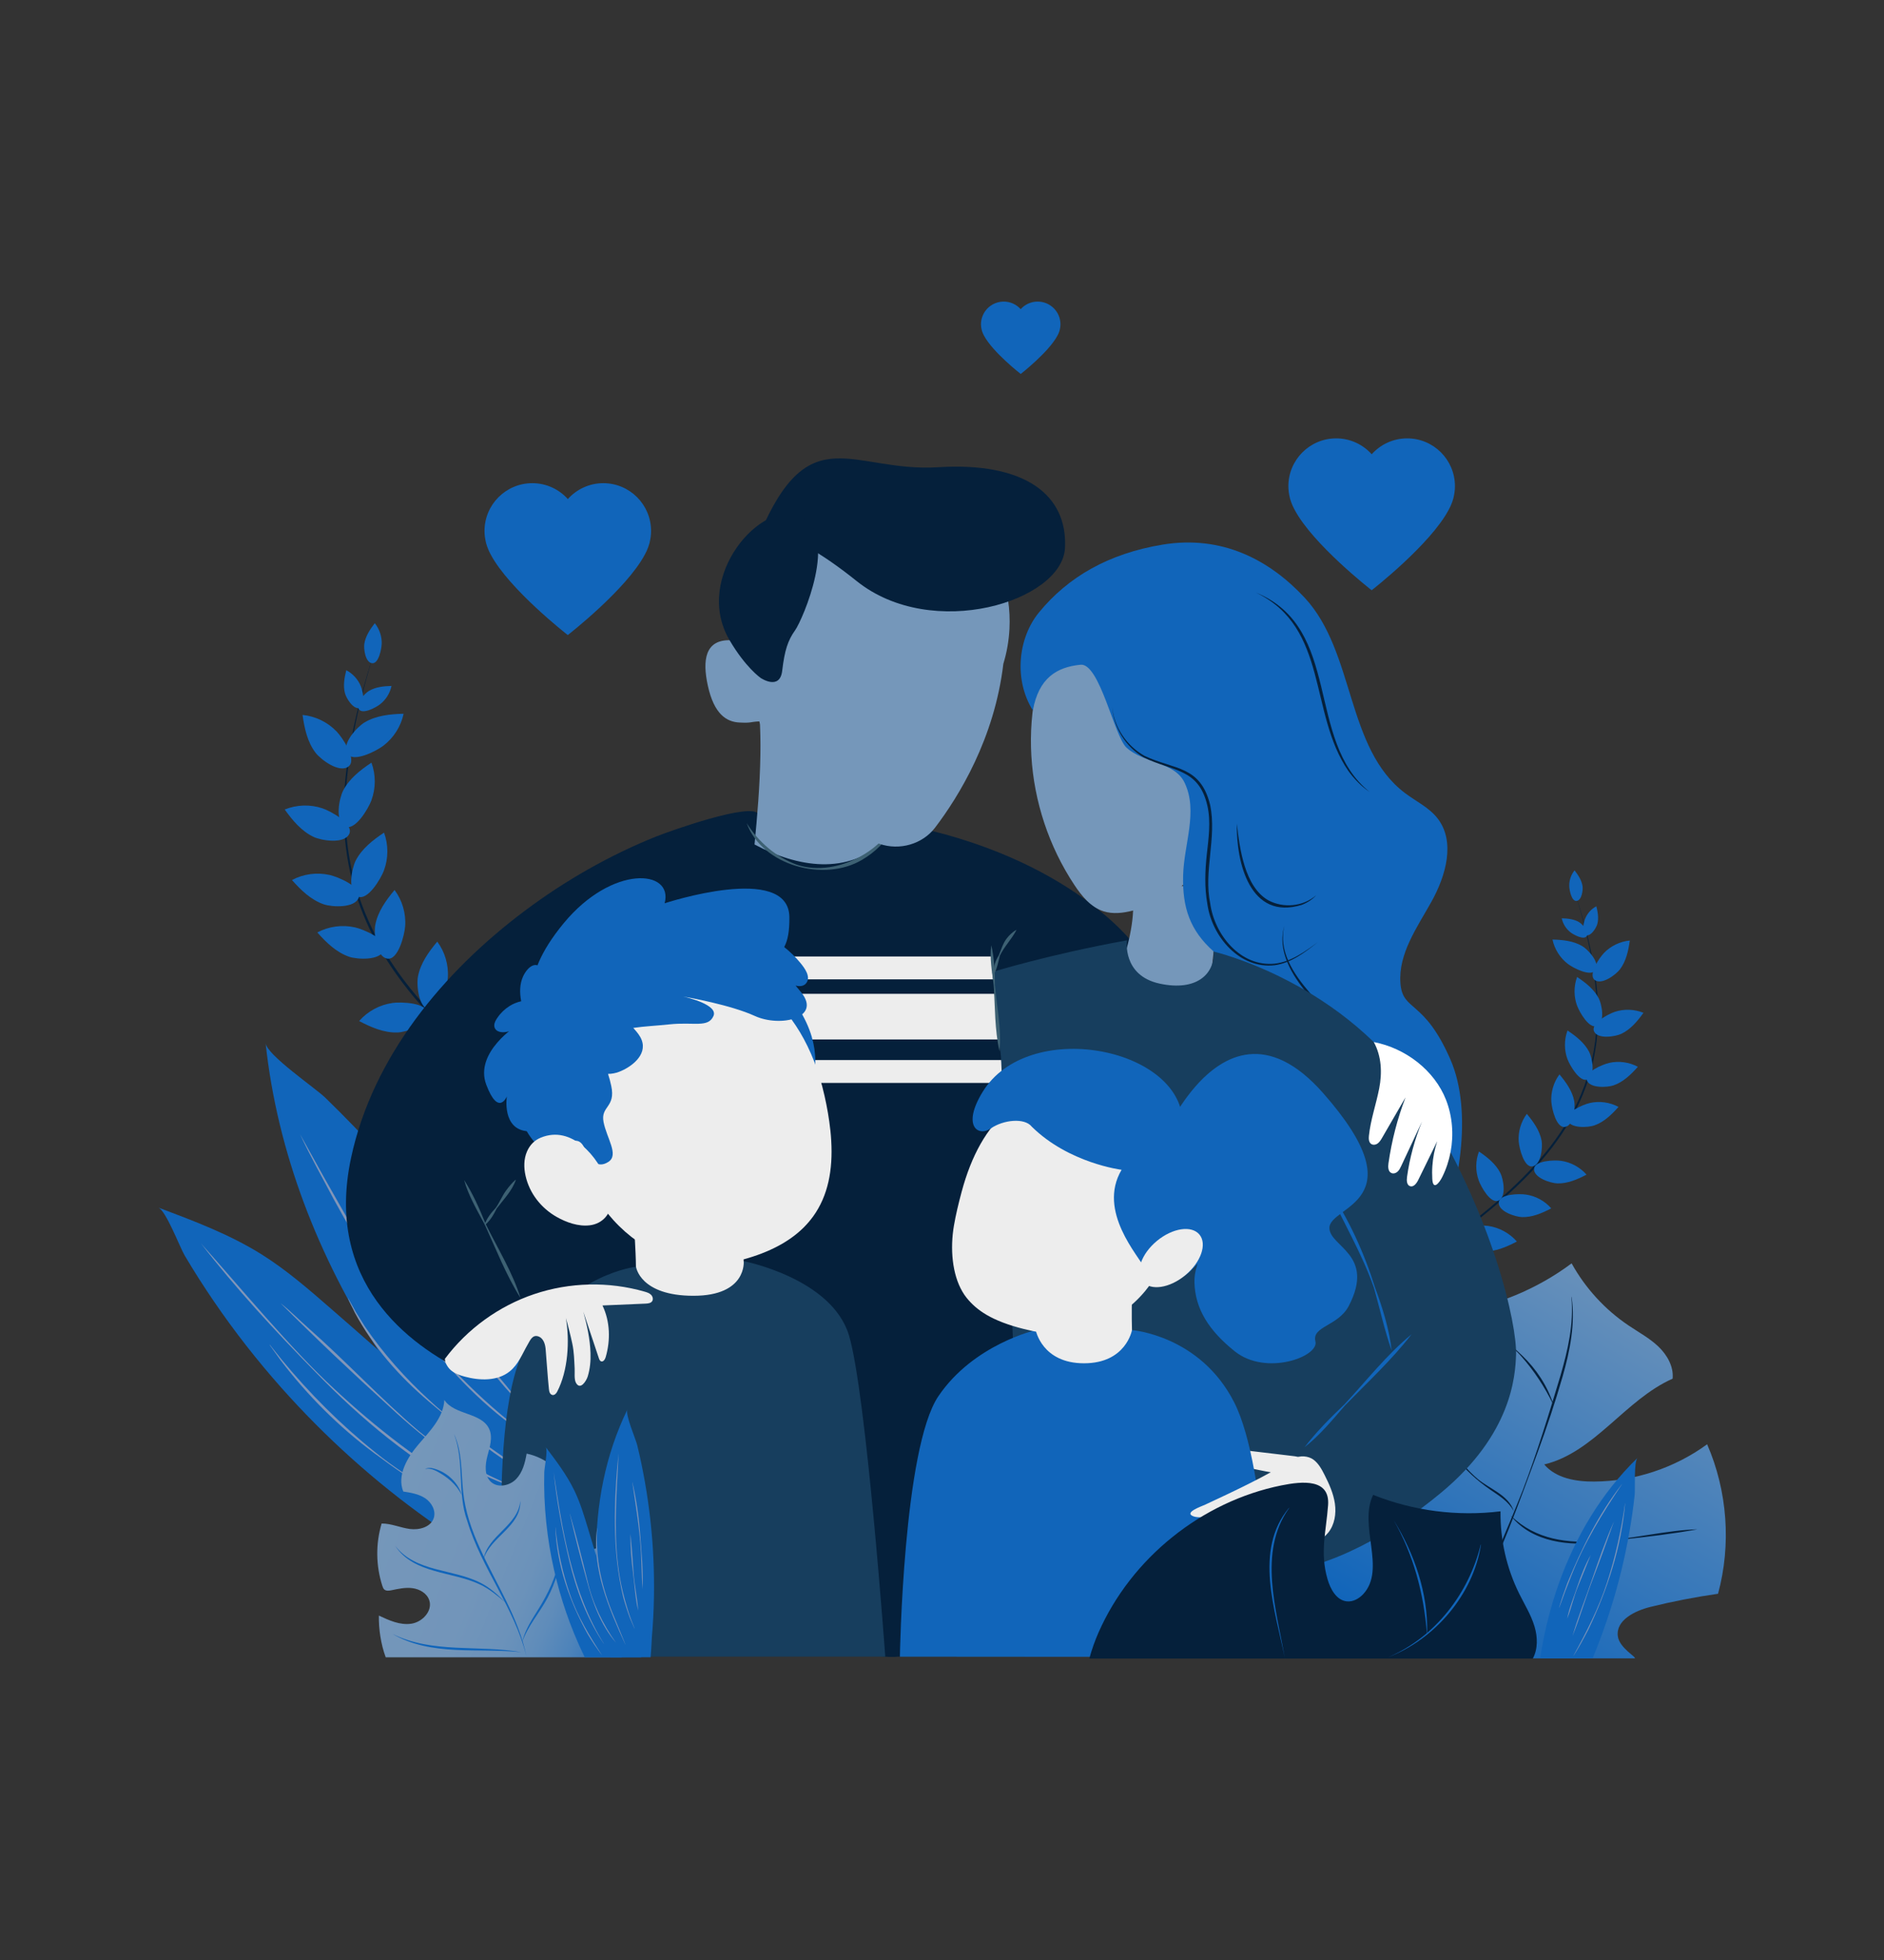 <?xml version="1.0" encoding="UTF-8"?>
<svg xmlns="http://www.w3.org/2000/svg" xmlns:xlink="http://www.w3.org/1999/xlink" viewBox="0 0 480.73 500">
  <rect x="0" y="0" width="480.73" height="500" fill="#333333" stroke="none"/>
  <defs>
    <style>
      .cls-1 {
        fill: url(#linear-gradient-2);
      }

      .cls-2 {
        fill: #05203b;
      }

      .cls-3 {
        fill: #fff;
      }

      .cls-4 {
        fill: #8196b9;
      }

      .cls-5 {
        isolation: isolate;
      }

      .cls-6 {
        fill: #4b4b4b;
        mix-blend-mode: multiply;
        opacity: .44;
      }

      .cls-7 {
        fill: #3d6173;
      }

      .cls-8 {
        fill: #7597ba;
      }

      .cls-9 {
        fill: #1165ba;
      }

      .cls-10 {
        fill: url(#linear-gradient);
      }

      .cls-11 {
        fill: #173e5e;
      }

      .cls-12 {
        fill: #ededed;
      }
    </style>
    <linearGradient id="linear-gradient" x1="365.34" y1="421.25" x2="425.01" y2="318.03" gradientUnits="userSpaceOnUse">
      <stop offset="0" stop-color="#1165ba"/>
      <stop offset="1" stop-color="#7597ba"/>
    </linearGradient>
    <linearGradient id="linear-gradient-2" x1="163.67" y1="413.3" x2="95.93" y2="385.88" gradientUnits="userSpaceOnUse">
      <stop offset="0" stop-color="#1165ba"/>
      <stop offset=".02" stop-color="#1b6aba"/>
      <stop offset=".1" stop-color="#3677ba"/>
      <stop offset=".19" stop-color="#4d83ba"/>
      <stop offset=".3" stop-color="#5f8cba"/>
      <stop offset=".42" stop-color="#6b92ba"/>
      <stop offset=".59" stop-color="#7295ba"/>
      <stop offset="1" stop-color="#7597ba"/>
    </linearGradient>
  </defs>
  <g class="cls-5">
    <g id="Layer_1" data-name="Layer 1">
      <g>
        <g>
          <path class="cls-9" d="m138.54,384.61l-17.42,10.96c-4-2.48-7.92-5.1-11.76-7.83-13.76-9.81-26.4-21.18-37.62-33.81-6.17-6.95-11.9-14.28-17.15-21.96-2.62-3.84-5.12-7.74-7.48-11.74-1.22-2.06-4.77-11.47-6.73-12.21,9.09,3.42,18.25,6.85,26.48,12.02,6.31,3.97,11.97,8.89,17.6,13.79,4.01,3.5,8.04,7,12.03,10.53,10.2,8.97,20.25,18.09,29.8,27.75,1.77,1.79,6.98,6.77,12.26,12.49Z"/>
          <path class="cls-9" d="m146.62,365.77c.94,1.82,3.28,5.76,5.57,10.26l-18.96,11.93c-5.79-4.99-10.99-10.68-14.05-14.05-8.35-9.18-15.98-19.07-22.7-29.53-15.23-23.71-25.71-50.35-28.7-78.28.32,3.02,12.72,11.47,15.22,13.9,5.1,4.95,10.03,10.06,14.79,15.34,9.68,10.71,18.67,22.05,26.88,33.93,8.08,11.67,15.43,23.88,21.95,36.5Z"/>
          <path class="cls-4" d="m136.66,377.62c-9.66-5.87-18.62-12.78-27.22-20.1-7.51-6.35-14.23-13.97-18.9-22.68-.56-1.26-1.4-2.64-1.78-3.84,0,0,2.05,3.69,2.05,3.69l2.23,3.58c4.71,6.94,10.44,13.34,16.63,19,8.23,7.7,18.2,13.55,26.99,20.35h0Z"/>
          <path class="cls-4" d="m136.07,367.27c-10.52-6.56-19.46-15.56-27.11-25.25-9.02-11.2-16.99-23.58-23.85-36.2-2.76-5.27-6.13-11.23-8.55-16.51,0,0,6.02,10.83,6.02,10.83,6.96,12.32,14.38,25.48,22.75,36.85,8.56,11.54,19.21,21.89,30.73,30.29h0Z"/>
          <path class="cls-4" d="m132.46,357.72c-5.13-5.05-9.2-10.99-13.79-16.5-4.58-5.52-8.85-11.3-12.62-17.41,0,0,.05-.04.05-.04,3.82,4.89,9.11,12.16,12.84,17.24,4.15,5.81,9.46,10.97,13.52,16.71h0Z"/>
          <path class="cls-4" d="m128.11,346.35c-5.08-7.24-11.66-17.73-17.18-24.49-6.24-7.78-12.69-15.37-19.22-22.93,0,0,.05-.04.05-.04,7.08,7.05,13.53,14.71,19.44,22.76,5.18,7.07,13,17.06,16.91,24.7h0Z"/>
          <path class="cls-4" d="m51.22,317.1c9.91,11.07,23.25,27.25,34.06,37.16,10.65,9.94,22.5,19.16,35.25,26.27,0,0,5.58,2.93,5.58,2.93l-.03.06-5.7-2.71c-14.94-7.7-28.15-18.76-39.81-30.74-10.23-10.4-20.5-21.5-29.34-32.97h0Z"/>
          <path class="cls-4" d="m128.83,389.53c-12.17-4.23-23.11-11.23-33.38-18.89-8.96-6.63-17.1-14.79-23.85-23.67,0,0-2.8-3.91-2.8-3.91,0,0,.05-.04.05-.04l3,3.76c7.07,8.58,15.13,16.66,23.81,23.59,9.94,8.08,21.7,13.86,33.17,19.16h0Z"/>
          <path class="cls-4" d="m131.57,379.44c-12.4-3.78-22.76-11.9-32.14-20.58-9.49-8.61-18.79-17.41-27.86-26.46,2.41,1.88,4.79,4.31,7.16,6.4,9.6,8.48,18.34,17.9,28.08,26.21,7.42,6.07,16.06,10.73,24.76,14.43h0Z"/>
        </g>
        <g>
          <path class="cls-2" d="m333.21,356.93c7.95-38.38,83.71-47.93,73.29-109.86-.96-6.57-2.66-13-4.6-19.35,2.02,6.32,3.82,12.74,4.87,19.31,10.68,62.55-64.86,71.53-73.56,109.9h0Z"/>
          <path class="cls-9" d="m377.32,301.1c-.86-2.36-.84-5.02.06-7.37,2.17,1.48,4.31,3.18,5.48,5.53.73,1.46,1.6,5.94-.44,6.96s-4.52-3.51-5.11-5.12Z"/>
          <path class="cls-9" d="m389.35,304.71c2.48.35,4.83,1.63,6.47,3.52-2.33,1.22-4.84,2.31-7.46,2.23-1.63-.05-5.99-1.39-5.93-3.66s5.22-2.34,6.92-2.09Z"/>
          <path class="cls-9" d="m379.73,312.71c2.81.4,5.46,1.84,7.32,3.98-2.63,1.38-5.47,2.61-8.44,2.53-1.85-.05-6.78-1.57-6.71-4.14.07-2.46,5.91-2.64,7.83-2.37Z"/>
          <path class="cls-9" d="m398.35,296.11c2.48.35,4.83,1.63,6.47,3.52-2.33,1.22-4.84,2.31-7.46,2.23-1.63-.05-5.99-1.39-5.93-3.66.06-2.18,5.22-2.34,6.92-2.09Z"/>
          <path class="cls-9" d="m387.52,291.2c-.18-2.5.57-5.06,2.07-7.07,1.68,2.01,3.28,4.24,3.77,6.82.3,1.61-.08,6.15-2.32,6.57-2.14.4-3.39-4.61-3.51-6.32Z"/>
          <path class="cls-9" d="m395.85,281.13c-.18-2.5.57-5.06,2.07-7.07,1.68,2.01,3.28,4.24,3.77,6.82.3,1.61-.08,6.15-2.32,6.57s-3.39-4.61-3.51-6.32Z"/>
          <path class="cls-9" d="m405.68,281.35c2.45-.55,5.09-.19,7.3,1-1.74,1.96-3.7,3.87-6.18,4.73-1.54.54-6.1.83-6.84-1.32-.71-2.06,4.06-4.04,5.73-4.41Z"/>
          <path class="cls-9" d="m410.62,271.12c2.45-.55,5.09-.19,7.3,1-1.74,1.96-3.7,3.87-6.18,4.73-1.54.54-6.1.83-6.84-1.32-.71-2.06,4.06-4.04,5.73-4.41Z"/>
          <path class="cls-9" d="m399.98,270.23c-.88-2.35-.88-5.02-.01-7.37,2.18,1.46,4.34,3.14,5.54,5.48.74,1.46,1.66,5.92-.37,6.96-1.94.99-4.55-3.47-5.15-5.07Z"/>
          <path class="cls-9" d="m402.43,256.58c-.88-2.35-.88-5.02-.01-7.37,2.18,1.46,4.34,3.14,5.54,5.48.74,1.46,1.66,5.92-.37,6.96s-4.55-3.47-5.15-5.07Z"/>
          <path class="cls-9" d="m411.98,258.12c2.38-.8,5.04-.72,7.37.23-1.53,2.14-3.28,4.24-5.65,5.36-1.48.7-5.98,1.46-6.94-.6s3.61-4.44,5.23-4.99Z"/>
          <path class="cls-9" d="m409.24,243.12c1.73-1.81,4.13-2.97,6.63-3.21-.36,2.6-.94,5.27-2.53,7.37-.99,1.3-4.62,4.07-6.43,2.69-1.73-1.32,1.14-5.61,2.33-6.84Z"/>
          <path class="cls-9" d="m400.08,245.89c-2-1.52-3.42-3.77-3.94-6.23,2.62.07,5.35.34,7.6,1.68,1.41.84,4.56,4.13,3.4,6.09-1.11,1.87-5.7-.5-7.06-1.54Z"/>
          <path class="cls-9" d="m400.79,237.86c-1.16-.88-1.99-2.19-2.29-3.62,1.52.04,3.11.2,4.42.98.82.49,2.65,2.4,1.97,3.53s-3.31-.29-4.1-.89Z"/>
          <path class="cls-9" d="m404.47,234.36c.54-1.35,1.57-2.51,2.86-3.18.37,1.48.65,3.04.25,4.52-.25.92-1.59,3.2-2.87,2.85s-.61-3.27-.25-4.19Z"/>
          <path class="cls-9" d="m400.42,226.07c-.05-1.46.44-2.93,1.35-4.06.93,1.2,1.81,2.53,2.04,4.04.14.94-.18,3.57-1.49,3.76s-1.87-2.75-1.9-3.74Z"/>
        </g>
        <g>
          <path class="cls-2" d="m185.27,335.37c-3.58-17.44-18.32-29.37-31.48-40.03-36.52-27.67-73.78-51.3-64.7-103.67,1.38-8.59,3.73-16.98,6.37-25.25-2.53,8.3-4.75,16.72-6.01,25.31-8.85,51.93,28.61,75.52,64.65,103.22,13.18,10.72,27.85,22.86,31.18,40.42h0Z"/>
          <path class="cls-9" d="m127.59,262.38c1.12-3.08,1.09-6.57-.08-9.63-2.84,1.93-5.64,4.16-7.17,7.23-.95,1.91-2.09,7.77.57,9.09,2.55,1.27,5.91-4.59,6.68-6.69Z"/>
          <path class="cls-9" d="m111.87,267.1c-3.25.46-6.31,2.13-8.46,4.6,3.04,1.59,6.32,3.02,9.75,2.92,2.14-.06,7.84-1.81,7.75-4.79s-6.83-3.05-9.04-2.74Z"/>
          <path class="cls-9" d="m124.44,277.56c-3.67.52-7.14,2.41-9.58,5.21,3.44,1.8,7.15,3.41,11.04,3.31,2.42-.07,8.87-2.05,8.77-5.42-.09-3.22-7.73-3.46-10.23-3.1Z"/>
          <path class="cls-9" d="m100.1,255.85c-3.25.46-6.31,2.13-8.46,4.6,3.04,1.59,6.32,3.02,9.75,2.92,2.14-.06,7.84-1.81,7.75-4.79-.08-2.85-6.83-3.05-9.04-2.74Z"/>
          <path class="cls-9" d="m114.27,249.44c.24-3.27-.74-6.62-2.7-9.25-2.2,2.63-4.29,5.54-4.92,8.91-.4,2.1.11,8.04,3.03,8.59,2.8.53,4.43-6.03,4.59-8.26Z"/>
          <path class="cls-9" d="m103.38,236.27c.24-3.27-.74-6.62-2.7-9.25-2.2,2.63-4.29,5.54-4.92,8.91-.4,2.1.11,8.04,3.03,8.59,2.8.53,4.43-6.03,4.59-8.26Z"/>
          <path class="cls-9" d="m90.52,236.55c-3.2-.72-6.65-.25-9.55,1.3,2.28,2.57,4.84,5.06,8.09,6.19,2.02.7,7.97,1.08,8.95-1.73.93-2.69-5.3-5.28-7.49-5.77Z"/>
          <path class="cls-9" d="m84.05,223.18c-3.2-.72-6.65-.25-9.55,1.3,2.28,2.57,4.84,5.06,8.09,6.19,2.02.7,7.97,1.08,8.95-1.73.93-2.69-5.3-5.28-7.49-5.77Z"/>
          <path class="cls-9" d="m97.97,222.02c1.15-3.07,1.16-6.56.02-9.63-2.86,1.9-5.68,4.1-7.24,7.16-.97,1.9-2.17,7.75.49,9.1,2.54,1.29,5.95-4.53,6.74-6.63Z"/>
          <path class="cls-9" d="m94.76,204.17c1.15-3.07,1.16-6.56.02-9.63-2.86,1.9-5.68,4.1-7.24,7.16-.97,1.9-2.17,7.75.49,9.1,2.54,1.29,5.95-4.53,6.74-6.63Z"/>
          <path class="cls-9" d="m82.28,206.19c-3.11-1.05-6.59-.94-9.63.3,2,2.79,4.29,5.54,7.39,7,1.93.91,7.81,1.91,9.08-.78,1.21-2.58-4.72-5.8-6.84-6.52Z"/>
          <path class="cls-9" d="m85.87,186.57c-2.27-2.37-5.41-3.89-8.67-4.2.48,3.4,1.23,6.9,3.31,9.63,1.29,1.7,6.04,5.32,8.41,3.52,2.27-1.72-1.49-7.33-3.04-8.95Z"/>
          <path class="cls-9" d="m97.84,190.2c2.61-1.99,4.47-4.93,5.15-8.14-3.43.09-6.99.45-9.94,2.2-1.84,1.09-5.96,5.4-4.44,7.96,1.46,2.45,7.45-.66,9.23-2.01Z"/>
          <path class="cls-9" d="m96.91,179.7c1.52-1.15,2.6-2.86,2.99-4.73-1.99.05-4.06.26-5.77,1.28-1.07.63-3.46,3.14-2.58,4.62s4.33-.38,5.36-1.17Z"/>
          <path class="cls-9" d="m92.1,175.12c-.7-1.77-2.05-3.28-3.74-4.16-.49,1.93-.85,3.98-.33,5.9.32,1.2,2.08,4.18,3.75,3.73,1.6-.43.8-4.27.32-5.48Z"/>
          <path class="cls-9" d="m97.4,164.28c.07-1.9-.57-3.82-1.77-5.31-1.22,1.58-2.37,3.31-2.67,5.28-.18,1.23.23,4.67,1.94,4.92s2.44-3.59,2.49-4.89Z"/>
        </g>
        <g>
          <path class="cls-10" d="m438.37,406.54c-5.79.83-11.55,1.95-17.23,3.35-3.99.98-8.87,3.4-8.33,7.48.41,3.08,5.07,5.49,4.29,5.65h-79.24c-6.3-5.37-9.65-14.46-10.54-23-2.16-20.63,6.25-42.09,21.87-55.74,4.16-3.63,9.92-7.69,12.85-1.55,2.9,6.06,4.13,11.5,9.21,16.43,1.93,1.87,4.71,3.6,7.16,2.5,1.43-.65,2.33-2.14,2.68-3.66,1.97-8.51-9.8-14.54-10.37-23.25,10.93-1.54,21.45-5.88,30.3-12.49,3.5,6.33,8.53,11.81,14.54,15.85,2.57,1.73,5.34,3.22,7.59,5.36,2.24,2.14,3.95,5.12,3.64,8.21-12.11,5.36-19.89,18.78-32.76,21.88,3.02,3.54,8.13,4.4,12.78,4.36,10.28-.07,20.5-3.46,28.79-9.51,5.19,11.91,6.19,25.6,2.78,38.14Z"/>
          <path class="cls-2" d="m433.04,390.11c-6.08,1.13-12.22,1.85-18.37,2.51,0,0-6.14.78-6.14.78-7.99,1.04-17.52.04-22.93-6.63,0,0,.04-.04.04-.04,12.63,12.12,32.22,3.8,47.4,3.37h0Z"/>
          <path class="cls-2" d="m376.64,408.42c4.05-9.41,8.15-18.79,11.92-28.31,3.65-9.57,6.66-19.37,9.6-29.17,1.89-6.52,3.46-13.27,2.8-20.1,0,0,.06,0,.06,0,.99,6.81-.43,13.73-2.29,20.27-1.89,6.57-4.07,13.05-6.42,19.47-4.74,12.76-9.34,25.88-15.68,37.85h0Z"/>
          <path class="cls-2" d="m376.42,337.49c4.73,1.57,8.49,4.96,12.03,8.33,3.55,3.4,6.37,7.65,7.88,12.33l-.05.02c-2.15-4.4-4.81-8.48-8.05-12.14-3.2-3.72-7.78-6.05-11.81-8.55h0Z"/>
          <path class="cls-2" d="m386.24,385.47c-1.29-2.47-3.7-3.91-5.94-5.45-6.78-4.69-12.68-11.38-14.04-19.74,0,0,.06-.01.06-.01,2.09,6.47,5.58,12.67,10.84,17.07,3.06,2.51,7.86,4.1,9.09,8.14h0Z"/>
        </g>
        <g>
          <path class="cls-9" d="m417.12,381.28c-.35,3.24-.82,6.45-1.38,9.66-1.15,6.51-2.71,12.95-4.7,19.26-1.36,4.33-2.91,8.61-4.66,12.81h-13.39c.13-.86.26-1.62.37-2.24.97-5.6,2.39-11.14,4.28-16.51,4.28-12.17,10.96-23.45,20.21-32.39-1,.97-.57,7.82-.74,9.41Z"/>
          <path class="cls-4" d="m401.38,422.52c3.35-6.05,6.54-12.24,8.68-18.83,2.14-6.59,3.63-13.36,4.59-20.22,0,0,.03,0,.03,0-.99,11.25-4.56,22.14-9.43,32.28-1.07,2.03-2.59,4.93-3.87,6.77h0Z"/>
          <path class="cls-4" d="m401.25,417.31c1.43-4.99,3.41-9.79,5.08-14.7,1.69-4.88,3.42-9.87,5.51-14.55-1.55,4.34-3.71,10.37-5.36,14.6-1.86,4.82-3.32,9.9-5.23,14.65h0Z"/>
          <path class="cls-4" d="m399.89,412.88c.55-2.85,1.71-5.52,2.61-8.26.91-2.72,2.01-5.52,3.4-7.97-1.07,2.69-2.15,5.35-3.25,8.02-1.11,2.65-1.69,5.59-2.76,8.21h0Z"/>
          <path class="cls-4" d="m397.8,410.16c.55-1.91,1.43-4.46,2.13-6.32,3.65-8.9,7.99-17.62,13.91-25.24,0,0,.02.02.02.02-4.98,7.34-9.65,14.97-12.89,23.25,0,0-1.62,4.13-1.62,4.13-.02-.02-1.49,4.25-1.55,4.16h0Z"/>
        </g>
        <g>
          <path class="cls-2" d="m225.39,209.42s-4.21,7.71-15.5,7.71-16.34-9.44-16.34-9.44c-1.73-3.23-23.13,4.49-26.07,5.67-11.98,4.8-23.31,11.27-33.63,19.01-20.71,15.51-38.78,37.19-44.28,63.02-6.71,31.5,14.3,47.57,29.86,54.98,7.41.41,13.96-4.58,18.11-10.39-.7,5.6-2.54,11.2-2.28,16.79,5.08,7.75,42.29,62.03,90.62,65.82,52.05,4.09,63.26-181.95,63.26-181.95,0,0-17.89-23.94-63.76-31.2Z"/>
          <path class="cls-8" d="m314.26,225.6c-.96,2.34-1.79,4.74-2.49,7.18-.99,3.42-1.7,6.94-2.15,10.48-.02.13-.03.25-.04.38-.26,2.13-.42,4.28-.48,6.43-11.36,3.35-15.45,7.4-24.48-.26,2.25-4.62,4.53-12.58,4.53-18.59,0-.26-6.43-2.9-6.34-3.14.31-.86.6-1.71.87-2.56.49-1.53.92-3.04,1.27-4.53,8.54,4.6,19.78,6.4,29.31,4.61Z"/>
          <path class="cls-8" d="m270.74,159.23c-11.69,20.5-9.64,46.85,3.41,66.52,1.88,2.83,4.19,5.66,7.42,6.7,2.39.77,4.99.46,7.42-.16,14.61-3.74,24.19-17.5,31.23-30.84"/>
          <path class="cls-9" d="m287.48,190.74c4.4,4.01,12.23,3.55,14.79,8.92,3.49,7.33-.17,15.57-.38,23.68-.21,8.12,1.72,13.98,7.79,19.37,5.21,4.63,12.03,8.62,17.35,13.12,7.62,6.45,7.81,17.93,7.37,27.91-.87,20.04-1.75,40.08-2.62,60.12,12.3-1.97,27.46-10.01,34.6-26.22,5.91-13.41,9.58-33.94,3.72-47.37-6.78-15.55-12.21-12.13-12.76-19.47-.57-7.53,4.26-14.23,7.93-20.82,3.68-6.6,6.18-15.34,1.51-21.27-2.16-2.75-5.46-4.29-8.26-6.4-15.15-11.4-12.71-35.98-25.63-49.86-8.98-9.65-21.08-16.03-36.27-13.52-13.69,2.27-24.08,8.19-31.55,17.34-5.33,6.53-6.41,17.15-1.52,24.94,1.51-8.25,6.05-11.04,12.17-11.65,4.88-.49,8.6,18.27,11.73,21.16Z"/>
          <path class="cls-2" d="m283.79,180.27c.47,5.25,3.71,10.01,8.26,12.54,7.63,3.6,14.29,2.4,16.76,12.61,1.69,8.38-1.73,16.73,0,25.07,1.11,8,7.75,16.17,16.43,15.32,4.19-.46,7.75-3.07,11.06-5.51-3.27,2.58-6.75,5.3-11.01,5.91-8.97,1.06-16.06-7.32-17.21-15.59-.76-4.19-.6-8.47-.15-12.65.46-4.15,1.06-8.36.16-12.4-2.21-9.75-9.03-8.74-16.26-12.38-4.6-2.64-7.73-7.69-8.04-12.94h0Z"/>
          <path class="cls-2" d="m315.6,210.08c.71,6.36,2,16.13,8.01,19.56,3.83,2.07,8.88,1.64,12.23-1.28-.99,1.11-2.3,1.93-3.71,2.47-13.13,4.04-16.73-10.74-16.53-20.75h0Z"/>
          <path class="cls-2" d="m336.41,305.36c7.92-9.87,10.32-23.67,6.7-35.72-1.66-6.16-5.38-11.33-9.48-16.12-3.93-4.72-7.86-11.02-5.88-17.39-1.66,6.4,2.37,12.35,6.36,16.99,4.23,4.71,8.05,10.09,9.78,16.29,3.63,12.24,1.05,26.33-7.48,35.96h0Z"/>
          <path class="cls-2" d="m320.45,151.15c22.17,9.1,12.56,37.71,29.02,50.85-2.1-1.41-3.91-3.26-5.4-5.32-10.14-14.63-4.97-36.64-23.62-45.53h0Z"/>
          <g>
            <path class="cls-8" d="m225.39,205.71c.1,2.85.29,5.71.58,8.59-9.7,9.08-22.44,6.96-33.44,1.11.69-7.09,1.37-15.06,1.49-22.72.06-3.44,0-6.83-.22-10.04,9.56,2.19,23.69,3.26,32.16-3.07-.41,8.46-.9,17.21-.58,26.13Z"/>
            <g>
              <path class="cls-12" d="m170.45,265.15h84.65c-.34-3.88-.69-7.77-.98-11.65h-83.89c.11,3.89.22,7.77.22,11.65Z"/>
              <path class="cls-12" d="m170.11,276.23h85.76c-.09-1.94-.21-3.89-.35-5.83h-85.13c-.05,1.94-.14,3.88-.28,5.83Z"/>
              <path class="cls-12" d="m170.12,249.81h83.7c-.29-1.94-.58-3.88-.85-5.83h-82.98c.03,1.94.08,3.89.13,5.83Z"/>
            </g>
            <path class="cls-11" d="m309.68,242.73s33.85,7.78,52.66,37.57c18.81,29.79,24.75,57.67,24.5,65.26-.18,5.56-1.17,20.29-19.08,35.16-12.38,10.28-27.62,19.21-43.64,20.82-26.84-.07-35.15.07-63.13,0l-5.56-131.8-2.24-21.79s14.5-4.5,34.37-8.09c0,0-1.28,8.96,8.33,11.04,9.61,2.08,14.14-2.65,13.77-8.18Z"/>
            <path class="cls-12" d="m191.24,330.9c-7.79,6.67-19.02,5.13-29.01.84.05-2.73.09-5.64.04-8.61-.02-1.16-.04-2.34-.1-3.51-.03-.94-.08-1.89-.14-2.83-.05-1-.13-1.99-.22-2.98-.18-2.11-.45-4.17-.8-6.13,5.04.96,11.46,1.62,17.3,1,3.97-.41,7.65-1.41,10.45-3.29.03.75.06,1.5.09,2.25.17,4.33.36,8.75.83,13.24.11,1.14.24,2.27.4,3.42.3,2.18.67,4.38,1.15,6.59Z"/>
            <path class="cls-11" d="m189.77,321.7s22.46,4.33,26.86,18.93c4.39,14.6,9.26,81.95,9.26,81.95h-96.25s-6.29-62.22,5.04-79.97c11.33-17.75,27.61-19.48,27.61-19.48,0,0,.96,7.4,14.66,7.4s12.82-8.83,12.82-8.83Z"/>
            <path class="cls-12" d="m289.73,351.06c-7.33,5.61-17.29,2.7-25.99-2.76.24-3.44.49-7.17.59-10.95.03-.86.03-1.7.04-2.56.03-2.03,0-4.05-.1-6.02-.05-1.21-.13-2.39-.24-3.56-.02-.25-.04-.5-.07-.74.33.11.67.24,1.02.35,7.43,2.47,17.78,4.39,23.93.84,0,.66-.03,1.33-.03,1.99-.08,3.91-.15,7.92-.03,12,.04,1.95.14,3.92.3,5.91.14,1.82.33,3.64.59,5.5Z"/>
            <path class="cls-12" d="m316.94,369.87c-.79-.09-1.61-.19-2.38.04s-1.46.88-1.5,1.67c-.03.68.43,1.31,1.01,1.67s1.26.51,1.93.64c1.8.37,3.6.75,5.39,1.12,2.18.45,4.42.91,6.62.6,1.24-.17,3.8-.88,4.37-2.19.79-1.8-1.88-1.94-3.02-2.08-4.15-.49-8.29-.99-12.44-1.48Z"/>
            <path class="cls-9" d="m288.84,339.28s17.4,1.31,26.1,18.47,9.12,64.91,9.12,64.91l-94.44-.07s.85-53.19,9.82-66.44c8.96-13.25,24.84-16.86,24.84-16.86,0,0,1.57,8.46,12.32,8.46s12.24-8.46,12.24-8.46Z"/>
            <path class="cls-3" d="m350.55,265.81c8.01,1.53,15.47,7.16,18.43,14.76,1.63,4.2,1.99,8.85,1.16,13.26-.41,2.21-1.12,4.36-2.12,6.38-.79,1.6-2.38,3.52-2.55.52-.06-1.11-.06-2.22.02-3.33.15-2.14.57-4.26,1.24-6.3-1.62,3.28-3.25,6.64-4.86,9.92-.42.85-1.18,1.86-2.08,1.55-.84-.29-.89-1.44-.77-2.32.67-4.85,1.96-9.62,3.83-14.16-1.69,3.63-3.6,7.66-5.29,11.29-.25.53-.5,1.07-.93,1.47s-1.08.61-1.61.36c-.85-.39-.86-1.57-.73-2.5.82-5.74,2.28-11.38,4.35-16.79-2,3.39-3.99,6.95-5.99,10.34-.3.51-.62,1.04-1.1,1.4s-1.18.48-1.68.14c-.62-.43-.65-1.33-.57-2.08.43-4.1,1.83-8.02,2.62-12.06.79-4.04.6-8.24-1.38-11.86Z"/>
            <path class="cls-12" d="m330.23,372.04c-7.23,4.55-14.99,8.17-22.73,11.78-.97.45-5.41,1.96-3.09,2.92,1.73.72,5.06-.09,6.82-.47,2.33-.51,4.58-1.37,6.65-2.56-2.46,1.12-4.89,2.32-7.32,3.5-1.22.59-2.44,1.17-3.66,1.77-.97.48-2.06.5-2.97.99-.59.31-1.01,1.03-.77,1.65.32.8,1.4.88,2.25.8,4.77-.43,9.47-1.6,13.88-3.48-4,1.74-8.8,3.98-12.8,5.71-.52.22-1.12.58-1.1,1.14.03.7.95.93,1.65.94,4.68.04,9.36-.96,13.62-2.9-2.55,1.4-5.8,3.1-8.35,4.49-.68.37-1.47,1.04-1.16,1.74.28.64,1.18.62,1.87.49,6.85-1.32,13.57-3.3,20.03-5.9,2.17-.87,4.39-1.88,5.86-3.69,1.64-2.03,2.08-4.83,1.71-7.41s-1.46-5-2.64-7.33c-.73-1.44-1.53-2.92-2.83-3.89s-3.54-1.15-4.9-.29Z"/>
            <path class="cls-12" d="m113.52,346.62c5.7-7.64,13.77-13.48,22.8-16.52,9.03-3.04,18.99-3.26,28.15-.63.59.17,1.2.36,1.64.79s.64,1.16.29,1.67c-.35.5-1.05.57-1.66.6-3.67.16-7.34.31-11.01.47,1.95,4.05,2.08,8.86.82,13.18-.17.58-.62,1.28-1.18,1.07-.31-.12-.45-.47-.56-.79-1.32-3.95-2.64-7.91-3.96-11.86.94,3.48,1.71,6.95,1.83,10.55.07,1.99-.12,4.03-.71,5.95-.34,1.11-1.87,3.62-2.99,1.66-.53-.94-.29-2.64-.35-3.71-.11-2.11-.15-4.2-.59-6.27-.47-2.21-1.02-4.4-1.65-6.57,1.02,5.85.56,13.46-2.22,18.79-.24.46-.67.91-1.18.84-.32-.05-.59-.31-.72-.61s-.17-.63-.21-.96c-.35-3.39-.54-6.82-.84-10.22-.12-1.28-.6-2.82-1.99-3.2s-1.96,1.04-2.57,2.09c-1.38,2.39-2.39,5.1-4.6,6.88-3.12,2.5-7.62,2.38-11.48,1.33-1.15-.31-2.3-.71-3.26-1.42s-1.74-1.92-1.8-3.11Z"/>
            <path class="cls-7" d="m252.95,241.14c.76,3.34.9,6.72.91,10.12.49,5.57,1.76,11.43,1.17,16.9-1.23-5.56-1.13-11.23-1.45-16.88-.45-3.3-1.11-6.94-.63-10.15h0Z"/>
            <path class="cls-7" d="m253.65,248.25c-.24-1.66.36-3.2,1.21-4.57.63-1.46,1.03-3.05,2.04-4.32.66-.84,1.44-1.6,2.38-2.15l.06.06c-1.22,2.34-3.09,4.16-4.22,6.52-.16.68-.95,4.28-1.47,4.46h0Z"/>
            <path class="cls-9" d="m332.88,369.15c3.04-3.95,6.54-7.47,10.14-10.89,5.6-6,10.89-12.79,17.17-17.91-5.09,6.56-11.18,12.18-16.95,18.11-3.23,3.69-6.56,7.77-10.36,10.69h0Z"/>
            <path class="cls-9" d="m355.12,344.56c-1.86-5.27-3.02-10.69-4.53-16.04-3.03-8.76-7.87-16.72-11.66-25.17,0,0,.08-.04.08-.04,5.17,7.67,9.09,16.3,11.85,25.12,1.92,5.16,3.67,10.79,4.25,16.13h0Z"/>
            <path class="cls-7" d="m190.52,209.95c2.98,4.81,7.46,8.65,12.75,10.6,5.37,1.81,11.4.62,16.25-2.06,3.27-1.78,6.12-4.33,8.26-7.47-1.3,3.39-4.54,6.39-7.8,8.3-9.76,5.79-25.53,1.46-29.46-9.37h0Z"/>
            <path class="cls-7" d="m118.41,300.97c2.26,3.55,3.95,7.37,5.52,11.25,3.03,6.2,6.9,12.39,8.89,18.89-3.72-5.93-6.24-12.44-9.14-18.77-1.95-3.63-4.22-7.49-5.26-11.37h0Z"/>
            <path class="cls-7" d="m123.61,312.49c.58-1.73,1.69-3.09,2.89-4.39,1.01-1.43,1.65-3.11,2.71-4.52.69-.94,1.44-1.84,2.34-2.64,0,0,.07.05.07.05-1,2.84-3.11,4.93-4.88,7.27-.78,1.59-1.65,3.11-3.06,4.27,0,0-.07-.05-.07-.05h0Z"/>
            <path class="cls-9" d="m207.17,264.59c-1.51-5.2-4.7-9.73-8.26-13.74-.65-.73-1.33-1.46-2.19-1.9-.86-.44-1.93-.54-2.72,0-.82.56-1.14,1.65-1.19,2.68-.1,2.17.75,4.26,1.58,6.27,2.19,5.27,4.37,10.53,6.56,15.8.74,1.77,1.51,3.62,2.8,5.06,1.82,2.03,2.55-.2,3.23-2.05,1.41-3.82,1.33-8.18.18-12.11Z"/>
            <path class="cls-12" d="m210.38,279.47c.68,3.01,1.19,5.96,1.49,8.79,0,.05.01.1.02.14.1.88.16,1.75.21,2.6.43,7.4-.79,14-4.63,19.31-.02.03-.05.06-.07.09-.68.93-1.44,1.81-2.28,2.66h0c-3.55,3.54-8.64,6.38-15.73,8.28-.32.09-.64.17-.97.24-.36.09-.72.18-1.1.27-.83.19-1.64.35-2.48.46-10.32,1.48-20.75-2.78-28.27-11.02-.06-.08-.13-.15-.19-.22-.61-.68-1.2-1.38-1.77-2.11-2.91-3.71-5.29-8.13-6.93-13.11-6.76-20.61,2.15-42.91,20.73-48.11,18.89-5.29,36.41,6.95,41.96,31.71Z"/>
            <path class="cls-9" d="m129.52,277.91c.85,2.79,2.15,5.52,3.35,7.86,1.46,2.85,4.08,7.81,7.67,7.88,3.13.07,6.39-5.46,8.61-.78,1.17,2.46,2.97,5.52,6.09,3.5,2.76-1.78-.42-6.01-1.23-10.14-.82-4.14,3.15-3.67,1.96-9.24-.23-1.09-.52-2.1-.82-3.06.94,0,1.89-.18,2.79-.52,2.97-1.12,7.31-4.22,5.78-8.16-.4-1.04-1.13-1.92-1.85-2.73-.1-.11-.2-.21-.29-.32,2.8-.42,6.03-.56,9.17-.9,6.35-.68,9.89.95,11.29-2.11,1.32-2.86-6.6-4.74-7.73-5,1.33.23,12.15,2.15,18.27,4.95,6.54,3,17.18.52,11.83-6.04-.43-.53-.91-1.11-1.41-1.71.02,0,.04,0,.06.02.94.25,2.05.2,2.68-.65,1.22-1.64-.44-3.83-1.47-5.09-5.15-6.3-12.95-9.87-20.79-10.92-2.46-.32-4.94-.4-7.42-.27-1.2-.14-2.43-.21-3.69-.2-3.83.04-7.53.57-11.05,1.52-5.49,1.49-10.54,4.01-15,7.41h0c-3.47,2.65-6.58,5.82-9.26,9.44.23-.93.4-1.88.54-2.81.15-1.06.78-3.89-1.13-3.68-1.37.15-2.45,1.74-2.99,2.89-.91,1.98-.9,4.19-.49,6.35-1.02.23-2.02.62-2.93,1.19-1.21.76-2.28,1.76-3.09,2.95-.41.58-.85,1.28-.85,2.03,0,.65.37,1.2.95,1.47,1.27.61,2.94.03,4.16-.41.02,0,.04-.02.05-.02-.5,1.12-.97,2.26-1.4,3.44-.22.61-.44,1.23-.62,1.85-.29.96-.52,1.93-.63,2.93-.02.19-.04.37-.05.56-.13,2.11.27,4.33.94,6.52Z"/>
            <path class="cls-12" d="m137.97,290.2c-1.47.61-2.71,1.72-3.49,3.5-.86,1.96-.84,4.17-.38,6.21.98,4.43,3.94,8.24,7.95,10.51,2.48,1.4,5.53,2.49,8.45,2.13,3.28-.4,5.45-2.94,5.51-6.17.03-1.64-.41-3.24-.98-4.77-2.41-6.5-9.07-14.71-17.06-11.41Z"/>
            <path class="cls-9" d="m137.04,257.55s-5.59-7.07,6.8-22.06c12.39-14.99,28.08-13.75,25.75-5.08,0,0,31.69-10.43,31.83,3.54.14,13.98-7.01,10.69-24.96,13.25s-39.42,10.34-39.42,10.34Z"/>
            <path class="cls-9" d="m137.15,260.38s-4.56,1.07-4.88,1.04-11.31,7.02-8.19,15.27c3.12,8.25,5.25,2.98,5.25,2.98,0,0-1.36,8.58,5.49,8.9,6.85.33,2.77-28.28,2.77-28.28"/>
            <g>
              <path class="cls-8" d="m224.25,122.66c-19.41-.98-35.96,14.32-36.96,34.18-.11,2.23,0,4.43.27,6.57-.3-.03-.6-.07-.9-.09-6.9-.35-7.42,5.25-6.06,11.51,1.6,7.42,4.84,9.31,8.05,9.47s2.47-.14,5.08-.29c3.72,9.73,12.26,24.79,30.62,31.22,5.22,1.83,11.08.06,14.26-4.13,6.01-7.9,15.15-22.68,17.41-41.78.87-2.83,1.4-5.82,1.56-8.92,1-19.86-13.92-36.75-33.33-37.74Z"/>
              <path class="cls-2" d="m193.83,136.25s5.56-3.41,24.79,11.99c19.24,15.41,52.44,5.15,53.13-8.47.69-13.62-10.36-21.96-32.33-20.59-21.97,1.37-32.82-13.01-45.59,17.07Z"/>
              <path class="cls-2" d="m194.04,172.9s4.94,3.38,5.55-1.81c.61-5.18,1.43-7.72,3.3-10.33,1.87-2.62,11.29-24.27,1.47-29.03-9.82-4.75-27.72,15.36-18.21,31.56,4.1,6.98,7.89,9.6,7.89,9.6Z"/>
            </g>
          </g>
          <g>
            <path class="cls-9" d="m305.48,322.71c-.52,1.59-.74,3.03-.7,4.37.15,6.75,3.68,12.35,10.32,17.64,7.97,6.35,21.52,1.33,20.55-2.56-.97-3.89,5.81-3.85,8.52-9.06,6.82-13.12-4.87-15.05-4.95-19.84-.1-5.83,23.04-6.46-1.61-34.44-14.08-15.97-25.44-9.86-32.59-1.67-5.38,6.15-8.38,13.47-8.38,13.47,0,0,11.97,22.55,8.85,32.09Z"/>
            <path class="cls-6" d="m294.39,277.87c-.94-2.11-3.04-3.55-5.27-4.18-2.23-.63-4.59-.56-6.89-.35.81-.41,1.42-1.04,1.86-1.8-5.77-.24-11.61.62-17.25,1.77-3.57.73-7.01,1.92-10.16,3.65.7.61,1.43,1.19,2.16,1.76-2.19-.24-4.82-.1-6.01,1.76-1.01,1.56-.44,3.76.84,5.1,1.25,1.32,3.02,1.99,4.77,2.5-.96,1.27-1.73,2.7-1.84,4.27-.17,2.35,1.23,4.66,3.25,5.87,2.02,1.21,4.55,1.4,6.83.82.4-.1.8-.24,1.13-.46.08.17.17.33.3.46.61.63,1.55.82,2.43.83,1.17.01,2.34-.23,3.4-.7,1.14-.51,2.23-1.38,2.52-2.59.04-.17.05-.35.05-.53.38.18.79.33,1.18.44,1.62.46,3.3.7,4.99.71,1.81.01,3.84-.36,4.85-1.85.99-1.45.61-3.54-.56-4.84-1.16-1.31-3.48-1.49-5.22-1.68,3.37.44,7.01.03,9.75-1.97,2.75-2.01,4.28-5.87,2.89-8.98Z"/>
            <path class="cls-12" d="m298.81,315.73c-1.16,5.22-3.49,9.84-6.62,13.61-6.87,8.24-17.63,12.46-28.55,10.21-.82-.17-1.6-.35-2.36-.54-8.18-2.04-12.1-4.78-14.68-8.02-.38-.47-.72-.99-1.03-1.52-2.63-4.48-3.16-11.02-2.16-16.83.47-2.77,1.17-5.65,1.96-8.61,5-18.67,15.87-28.24,31.62-24.76,15.74,3.48,25.52,19.8,21.84,36.44Z"/>
            <path class="cls-9" d="m301.76,286.04s23.89,16.79,1.74,38.45c-5.05,4.31-9.97,2.13-11.41-.96-1.44-3.09-12.18-14.53-5.9-25.14,0,0-13.46-1.65-22.94-11.02-1.82-2.29-7.22-1.75-10.43.47s-7.45-.59-2.08-9.33c11.58-18.87,50.34-11.43,51.03,7.52Z"/>
            <ellipse class="cls-12" cx="298.82" cy="320.91" rx="9.4" ry="5.68" transform="translate(-136.04 264.58) rotate(-39.66)"/>
          </g>
        </g>
        <path class="cls-9" d="m153.95,123.25c-3.6,0-6.83,1.57-9.06,4.05-2.23-2.48-5.46-4.05-9.06-4.05-6.73,0-12.2,5.46-12.2,12.2,0,1.01.14,1.99.37,2.93.01.06.02.11.03.17.02.08.05.16.08.24.05.18.11.36.17.54.03.08.06.15.08.23.23.64.51,1.27.84,1.86,4.69,8.89,19.5,20.43,19.68,20.57h0c.18-.14,14.99-11.68,19.68-20.57.33-.59.61-1.21.84-1.86.03-.08.06-.15.08-.23.06-.18.12-.36.17-.54.02-.08.05-.16.08-.24.02-.06.02-.11.03-.17.23-.94.37-1.92.37-2.93,0-6.74-5.46-12.2-12.2-12.2Z"/>
        <path class="cls-9" d="m359.07,111.82c-3.6,0-6.83,1.57-9.06,4.05-2.23-2.48-5.46-4.05-9.06-4.05-6.73,0-12.2,5.46-12.2,12.2,0,1.01.14,1.99.37,2.93.01.06.02.11.03.17.02.08.05.16.08.24.05.18.11.36.17.54.03.08.06.15.08.23.23.64.51,1.27.84,1.86,4.69,8.89,19.5,20.43,19.68,20.57h0c.18-.14,14.99-11.68,19.68-20.57.33-.59.61-1.21.84-1.86.03-.08.06-.15.08-.23.06-.18.12-.36.17-.54.02-.08.05-.16.08-.24.02-.06.02-.11.03-.17.23-.94.37-1.92.37-2.93,0-6.74-5.46-12.2-12.2-12.2Z"/>
        <path class="cls-9" d="m264.76,76.93c-1.72,0-3.25.75-4.32,1.93-1.06-1.18-2.6-1.93-4.32-1.93-3.21,0-5.81,2.6-5.81,5.81,0,.48.07.95.18,1.4,0,.03,0,.05.02.08,0,.04.02.08.04.12.02.09.05.17.08.26.01.04.03.07.04.11.11.31.24.6.4.88,2.24,4.24,9.29,9.73,9.38,9.8h0c.09-.07,7.14-5.57,9.38-9.8.16-.28.29-.58.4-.88.01-.04.03-.07.04-.11.03-.08.06-.17.08-.26.01-.04.03-.08.04-.12,0-.03,0-.05.02-.08.11-.45.18-.91.18-1.4,0-3.21-2.6-5.81-5.81-5.81Z"/>
        <g>
          <path class="cls-1" d="m163.91,421.5c-.1.42-.21.83-.33,1.25h-65.16c-1.26-3.42-1.81-7.3-1.75-10.65,2.61,1.23,5.41,2.5,8.26,2.08,2.86-.41,5.53-3.29,4.59-6.02-.59-1.73-2.4-2.79-4.21-3.04-1.81-.26-3.63.15-5.41.52-.63.13-1.36.23-1.84-.19-.26-.23-.39-.58-.5-.92-1.66-5.12-1.73-10.75-.18-15.91,2.44-.02,4.75,1.06,7.17,1.39,2.42.33,5.38-.47,6.13-2.79.61-1.87-.54-3.95-2.18-5.04-1.64-1.09-3.65-1.42-5.6-1.72-1.66-4.13,1.01-8.68,3.91-12.05,2.9-3.38,6.36-6.87,6.57-11.31,2.55,3.9,9.5,3.15,11.44,7.39.98,2.15.15,4.63-.45,6.91-.6,2.28-.82,5.07.95,6.64,1.77,1.58,4.74.94,6.39-.77,1.65-1.71,2.26-4.14,2.67-6.48,5.13,1.05,9.6,4.9,11.41,9.81.31.85.55,1.78.34,2.66-.23.93-.92,1.67-1.42,2.5-1.69,2.79-.74,6.85,2,8.61,2.75,1.76,6.83.93,8.67-1.76,3.38,3.07,5.55,7.27,7.04,11.58,1.91,5.55,2.8,11.6,1.49,17.31Z"/>
          <g>
            <path class="cls-9" d="m134.32,422.45c-3.04-12.31-11.45-22.37-15.09-34.45-2.63-7.19-.63-15.17-3.41-22.28,2.16,4.61,1.84,9.87,2.36,14.81.51,4.98,2.18,9.76,4.24,14.31,4.11,9.11,9.87,17.68,11.9,27.61h0Z"/>
            <path class="cls-9" d="m100.88,394.37c5.27,6.71,14.71,5.77,21.76,9.39,2.44,1.24,4.45,3.09,6.32,5-2.04-1.73-4.11-3.48-6.52-4.6-7.05-3.36-16.78-2.62-21.56-9.78h0Z"/>
            <path class="cls-9" d="m100.13,416.77c10.25,5.1,22.02,2.73,32.94,4.68-10.97-1.17-22.98,1.15-32.94-4.68h0Z"/>
            <path class="cls-9" d="m133.24,418.91c.97-4.31,4-7.77,5.97-11.61,2.07-3.83,3.41-8,4.2-12.28-.33,4.38-1.66,8.66-3.69,12.55-2.06,3.87-5.05,7.15-6.48,11.34h0Z"/>
            <path class="cls-9" d="m123.35,397.84c.99-6.2,8.92-8.65,9.42-15.06.28,6.63-7.71,9.22-9.42,15.06h0Z"/>
            <path class="cls-9" d="m117.79,381.33c-1.37-2.77-3.81-4.71-6.48-6.11-.88-.44-1.88-.76-2.88-.48.45-.26,1-.33,1.53-.3,3.52.62,6.87,3.41,7.84,6.89h0Z"/>
          </g>
        </g>
        <g>
          <path class="cls-9" d="m158.63,422.75h-9.42c-.95-1.94-1.83-3.91-2.65-5.9-2.94-7.16-5.07-14.65-6.34-22.28-.7-4.2-1.13-8.44-1.3-12.69-.08-2.12-.1-4.25-.04-6.37.03-1.1.95-5.61.37-6.37,2.69,3.54,5.4,7.11,7.33,11.12,1.48,3.08,2.47,6.36,3.46,9.64.7,2.34,1.41,4.67,2.1,7.01,1.77,5.96,3.44,11.95,4.79,18.02.25,1.13,1.06,4.32,1.71,7.83Z"/>
          <path class="cls-9" d="m166.35,417.41c-.08.94-.13,3.03-.34,5.33h-10.26c-1.03-3.35-1.66-6.82-2.02-8.87-1-5.59-1.55-11.29-1.6-16.98-.13-12.9,2.31-25.78,7.96-37.34-.61,1.25,2.14,7.55,2.51,9.1.77,3.16,1.43,6.35,1.99,9.55,1.14,6.51,1.86,13.1,2.15,19.71.29,6.49.16,13.02-.39,19.5Z"/>
          <path class="cls-4" d="m159.6,419.58c-4.2-9.26-8.64-19.37-7.23-29.75,0,0,.03,0,.03,0-.59,7.73,1.27,15.49,4.29,22.57-.03,0,3.01,7.2,2.91,7.18h0Z"/>
          <path class="cls-4" d="m161.9,415.42s-1.13-2.6-1.13-2.6c-.52-1.35-1.38-4.01-1.75-5.4-2.87-12.01-2.38-24.52-1.2-36.72-.11,3.71-.41,7.57-.54,11.33-.35,8.47-.25,17.09,1.98,25.33.35,1.4,1.16,4.06,1.65,5.42-.03,0,1.09,2.68,1,2.65h0Z"/>
          <path class="cls-4" d="m162.83,410.84c-.75-3.21-.9-6.5-1.32-9.76-.41-3.24-.71-6.61-.62-9.83.3,3.27.55,6.54.77,9.81.2,3.26.99,6.56,1.17,9.77h0Z"/>
          <path class="cls-4" d="m163.91,405.38l-.26-6.85c-.13-6.86-1.32-13.63-2.3-20.41,0,0,.03,0,.03,0,1.01,4.46,1.67,9,1.99,13.56.29,4.01.86,9.78.54,13.7h0Z"/>
          <path class="cls-4" d="m141.24,375.29c2.24,15,4.68,30.91,12.85,43.98,0,0-.02.02-.02.02-4.32-6.4-7.04-13.77-8.83-21.25-1.77-7.48-3.22-15.15-3.99-22.75h0Z"/>
          <path class="cls-4" d="m153.66,422.29c-1.21-1.55-2.7-3.78-3.71-5.47-4.62-8.33-7.88-17.6-8.24-27.18,0,0,.03,0,.03,0,.56,5.84,1.8,11.6,3.73,17.14,1.9,5.55,5.03,10.67,8.19,15.51h0Z"/>
          <path class="cls-4" d="m157.19,419.04c-3.87-4.5-5.94-10.15-7.44-15.81-1.57-5.65-3.04-11.33-4.35-17.05,0,0,.03,0,.03,0,1.63,5.63,3.08,11.32,4.47,17.02,1.3,5.72,3.92,11.14,7.29,15.85h0Z"/>
        </g>
        <g>
          <path class="cls-2" d="m391.13,423.07h-113.17c.62-2.29,1.41-4.53,2.34-6.64,8.36-18.98,26.33-33.43,46.66-37.53,5.41-1.09,12.42-1.75,11.92,5.03-.49,6.7-2.12,12.03-.16,18.83.74,2.58,2.3,5.47,4.97,5.72,1.56.15,3.08-.7,4.15-1.84,5.93-6.4-1.29-17.48,2.54-25.33,10.25,4.1,21.54,5.55,32.5,4.2-.1,7.23,1.54,14.49,4.75,20.97,1.37,2.78,3.04,5.44,3.93,8.42.8,2.68.88,5.75-.45,8.18Z"/>
          <path class="cls-9" d="m327.88,423.07c-2.47-12.25-8.01-27.61,1.02-38.43,0,0,.04.04.04.04-8.05,11.24-3.18,26.13-1.07,38.39h0Z"/>
          <path class="cls-9" d="m354.25,422.71c11.94-5.07,20.52-16.25,23.58-28.7,0,0,.06.01.06.01-1.98,12.77-11.79,24.13-23.64,28.69h0Z"/>
          <path class="cls-9" d="m355.61,387.76c5.31,8.57,8.79,18.64,8.54,28.82,0,0-.06,0-.06,0-.78-10.06-3.46-20.13-8.48-28.82h0Z"/>
        </g>
      </g>
    </g>
  </g>
</svg>